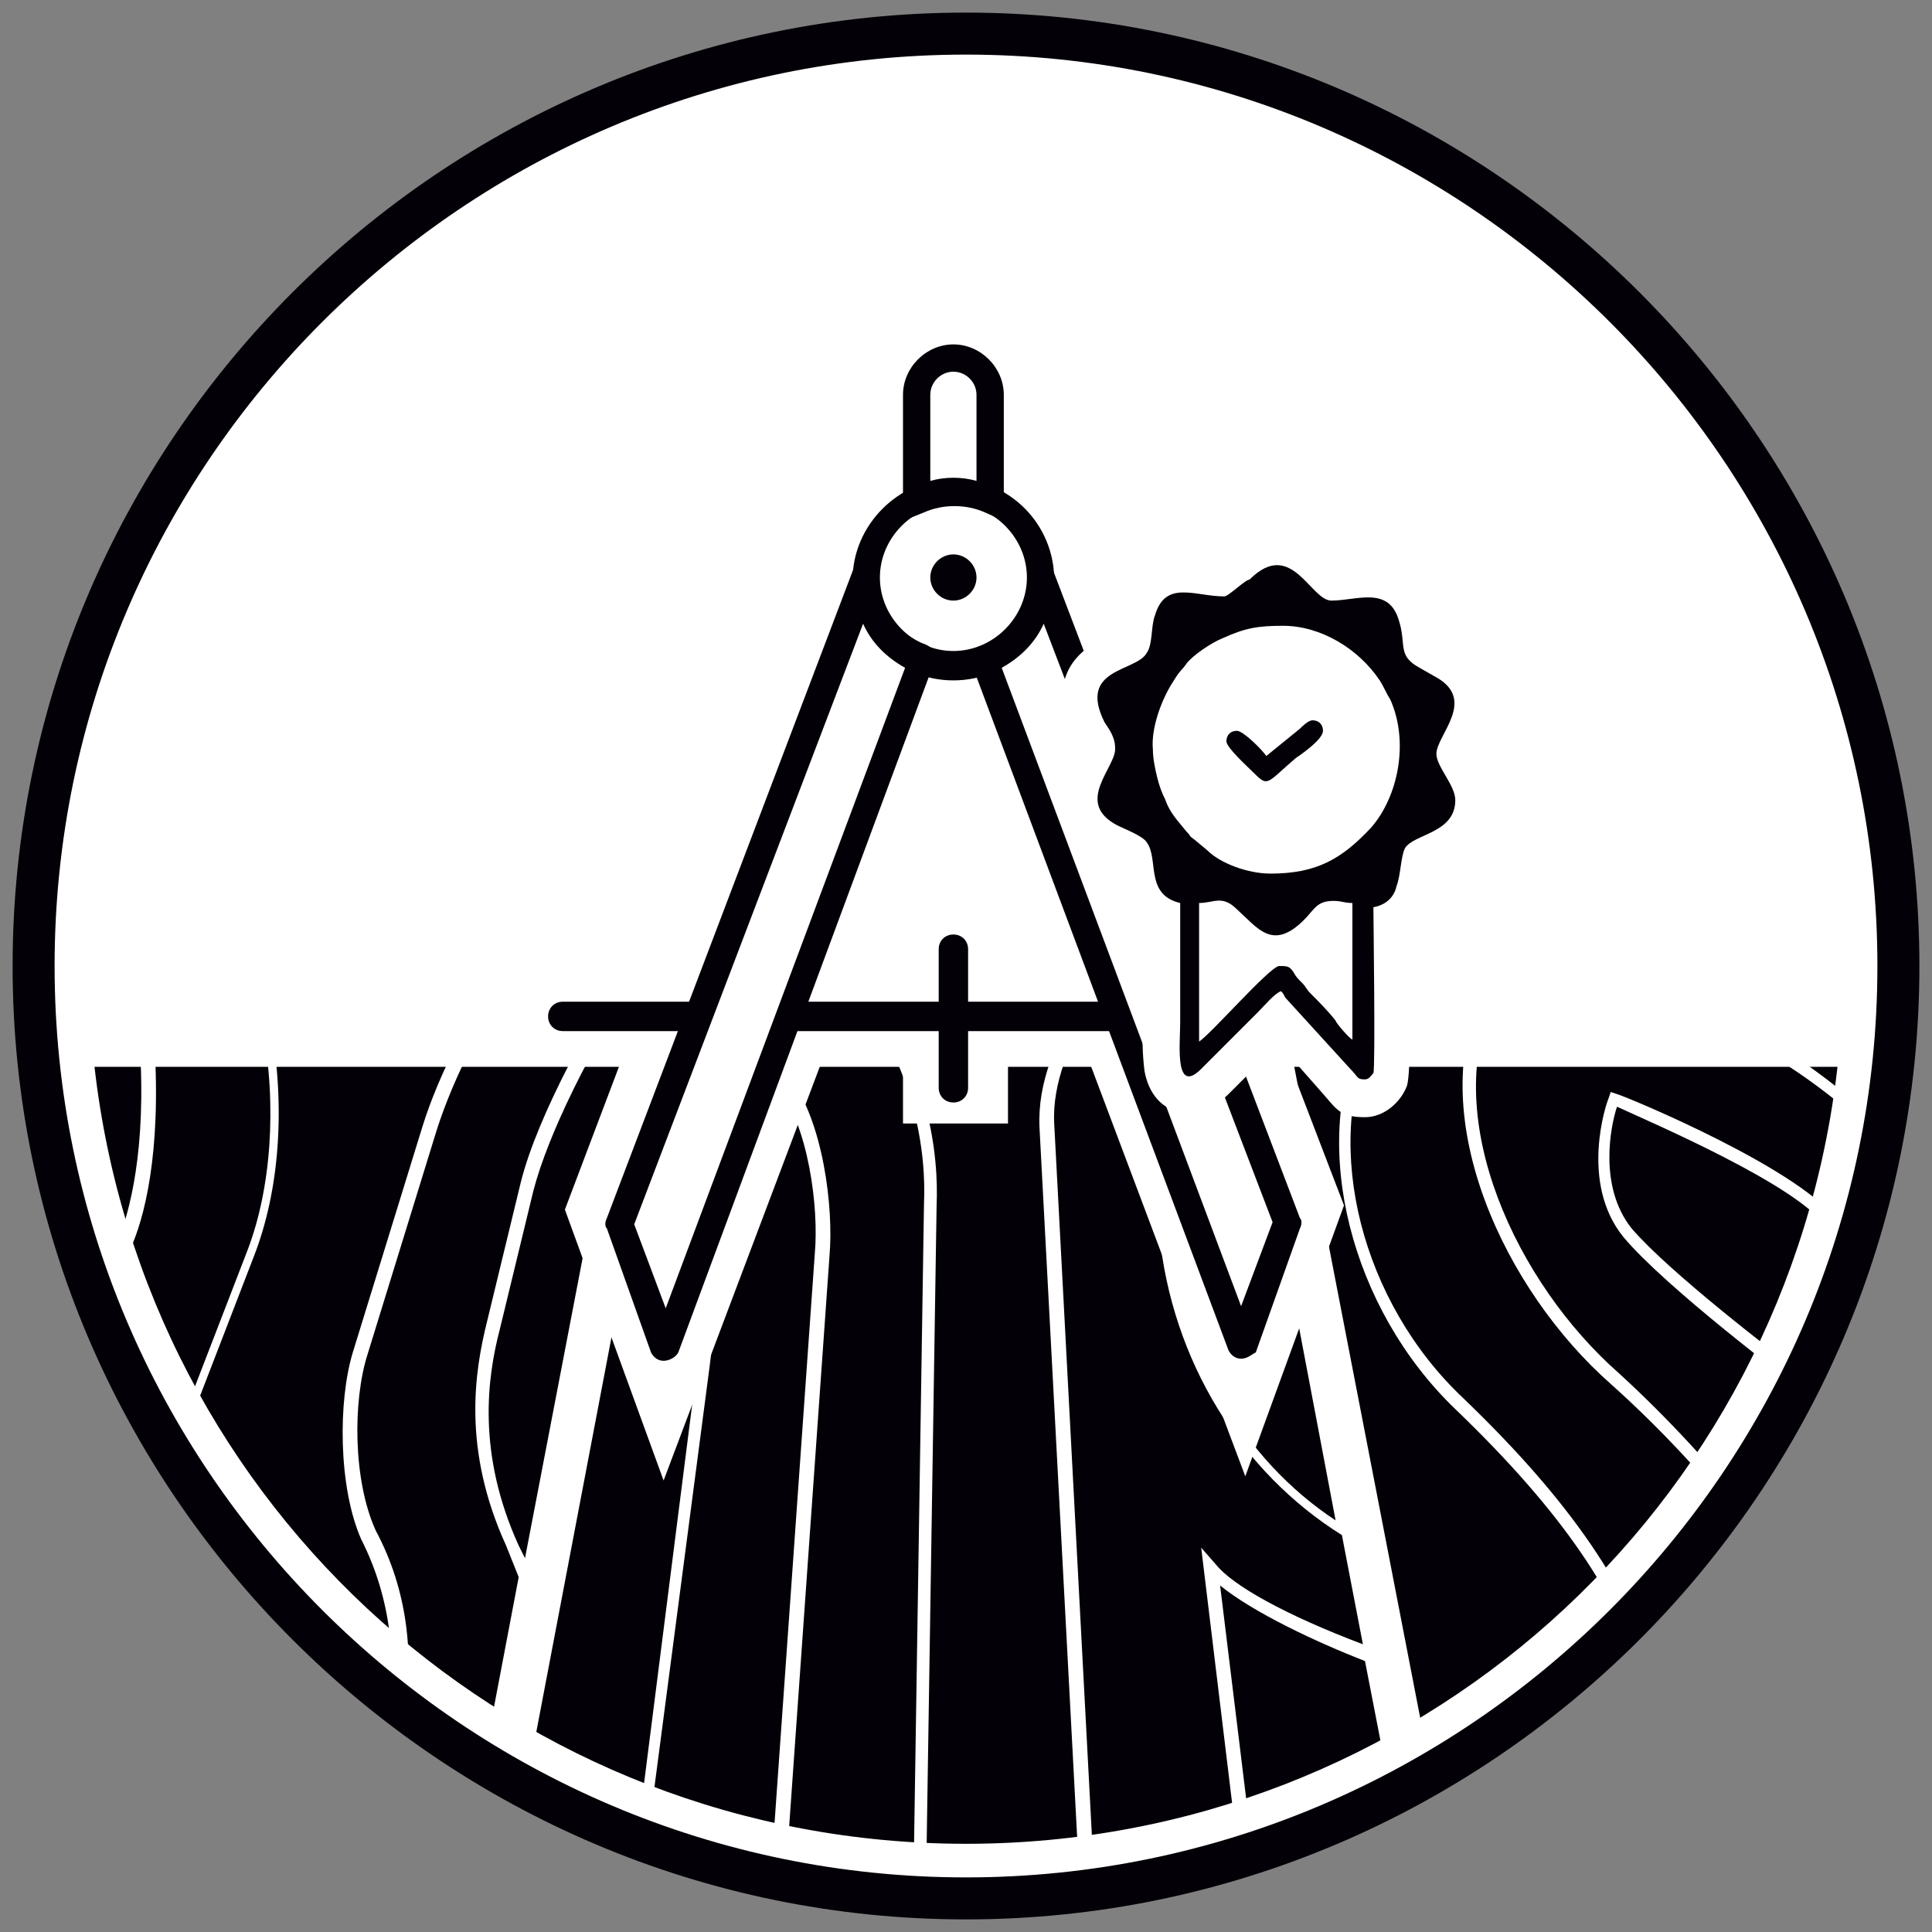 <?xml version="1.0" encoding="utf-8"?>
<!-- Generator: Adobe Illustrator 26.3.1, SVG Export Plug-In . SVG Version: 6.00 Build 0)  -->
<svg version="1.1" id="Warstwa_1" xmlns="http://www.w3.org/2000/svg" xmlns:xlink="http://www.w3.org/1999/xlink" x="0px" y="0px"
	 viewBox="0 0 92 92" style="enable-background:new 0 0 92 92;" xml:space="preserve">
<rect x="0" y="0" width="92" height="92" fill="#808080" stroke="none"/>
<style type="text/css">
	.st0{fill-rule:evenodd;clip-rule:evenodd;fill:#FFFFFF;}
	.st1{fill:#040007;}
	.st2{clip-path:url(#SVGID_00000062903861173383982280000006013356262283123614_);}
	.st3{fill:#FFFFFF;}
	.st4{fill-rule:evenodd;clip-rule:evenodd;fill:#040007;}
</style>
<g>
	<g>
		<ellipse transform="matrix(0.707 -0.707 0.707 0.707 -19.054 46)" class="st0" cx="46" cy="46" rx="44.4" ry="44.4"/>
	</g>
	<g>
		<path class="st1" d="M46,91.4C21,91.4,0.6,71,0.6,46C0.6,21,21,0.6,46,0.6C71,0.6,91.4,21,91.4,46C91.4,71,71,91.4,46,91.4z
			 M46,2.6C22.1,2.6,2.6,22.1,2.6,46S22.1,89.4,46,89.4S89.4,69.9,89.4,46S69.9,2.6,46,2.6z"/>
	</g>
	<g>
		<defs>
			<path id="SVGID_1_" d="M87.8,50.5C85.6,71.6,67.7,88.1,46,88.1c-21.7,0-39.6-16.4-41.8-37.5H87.8z"/>
		</defs>
		<clipPath id="SVGID_00000079484293037143299390000001305493150271916200_">
			<use xlink:href="#SVGID_1_"  style="overflow:visible;"/>
		</clipPath>
		<g style="clip-path:url(#SVGID_00000079484293037143299390000001305493150271916200_);">
			<path class="st1" d="M83.9,45L83.9,45L83.9,45c-0.3-0.2-0.6-0.4-0.6-0.5c-1.7-1.2-3.3-3.2-4.3-5.2c-0.3-0.5-0.6-1.2-0.9-1.8
				c-0.4-0.8-1.7-3.3-2.5-4.9h-3.7c0.2,0.5,0.2,0.4,1.9,4.4l1.4,3.3c1.2,2.8,4.7,6.4,8.9,9.1c1.4,0.9,2.7,1.8,3.9,2.8v0
				c1.9,1.5,3.6,3.2,4.9,4.9l-5.5-9.6C86.3,46.7,84.8,45.6,83.9,45"/>
		</g>
		<g style="clip-path:url(#SVGID_00000079484293037143299390000001305493150271916200_);">
			<path class="st1" d="M53.2,44.4L53.2,44.4c-0.2,1.2-0.8,2.4-1.4,3.6c-0.8,1.7-1.7,3.5-1.6,5.5l1.9,35.9h7l-1.9-15.7l0.7,0.8
				c0.8,1,3.3,2.4,7,3.8l-1-5.2c-4.8-3-8.1-8.3-8.7-14.4c-0.6-5.4,0.7-10.8,3.2-14.1c-2.3-11.8-1.9-9.7-2.3-12h-3.1
				C53.3,35.9,53.7,41.2,53.2,44.4"/>
		</g>
		<g style="clip-path:url(#SVGID_00000079484293037143299390000001305493150271916200_);">
			<path class="st1" d="M49.2,32.6L49.2,32.6c-0.1,1.7,0.4,2.1-0.3,5.8c-0.4,2.2-0.9,4.3-1.4,6.5c-0.2,0.7-0.5,1.1-1.1,1.2
				c-0.1,0-0.1,0-0.2,0c-0.6,0-1.1-0.4-1.5-1c-2.2-3.8-4-8.1-2.8-12.3c0,0,0-0.1,0-0.1h-3.7c-1,5.2-0.7,9.5,2.6,13.7
				c3.5,4.2,3.9,8.7,3.8,11l-0.5,32.1h7.3l-1.9-35.8c-0.1-2.2,0.8-4,1.7-5.8c0.6-1.2,1.2-2.3,1.3-3.5c0.5-3.2,0.1-8.5-0.2-11.7H49.2
				z"/>
		</g>
		<g style="clip-path:url(#SVGID_00000079484293037143299390000001305493150271916200_);">
			<path class="st1" d="M33.2,42.4L33.2,42.4C33.2,42.4,33.2,42.4,33.2,42.4c0.5,2.8,2,5.8,4.4,8.9c1.6,2.1,2.1,6.2,1.9,8.5
				l-2.1,29.7h6.1L44,57.3c0.1-2.2-0.3-6.6-3.7-10.6c-3.4-4.3-3.8-8.8-2.8-14.1h-2.4C34.6,35,35,33.1,33.2,42.4"/>
		</g>
		<g style="clip-path:url(#SVGID_00000079484293037143299390000001305493150271916200_);">
			<path class="st1" d="M31,32.6L31,32.6c-1.2,4.4-4.1,10.5-5.9,13c-2,2.7-3.5,5.7-4.3,8.2l-3.3,10.7c-0.7,2.2-0.7,6,0.4,8.4
				c3,5.6,1.3,12.4-2,16.4h6.1H22l2.7-14.2c-0.2-0.5-0.4-1-0.6-1.5c-2.1-4.6-1.5-8.3-0.9-10.7l1.6-6.6c0.8-3.2,3.4-7.9,5.8-11.6
				c0,0,0,0,0,0c2.3-12.1,1.9-9.9,2.4-12.3H31z"/>
		</g>
		<g style="clip-path:url(#SVGID_00000079484293037143299390000001305493150271916200_);">
			<path class="st1" d="M7.3,89.4L7.3,89.4c3.3-4.4,4.4-9,3-13c-5.9,4.3-8.6,8.3-8.6,13H7.3z"/>
		</g>
		<g style="clip-path:url(#SVGID_00000079484293037143299390000001305493150271916200_);">
			<path class="st1" d="M13.8,32.6L13.8,32.6c-0.8,1.4-2.6,4.5-4.1,8c0,0,0,0,0,0c-1.4,3.4-2.5,7.1-2.3,10c0.2,5.1-0.7,7.9-1.3,9.1
				c-0.2,0.4-0.4,1-0.7,1.7c-1.1,2.9-3,7.7-5.7,10.3C-5.7,77-10.7,82.3-12,89.4H-5c-0.2-4.8,1.7-8.8,6.1-12.9c2.6-2.3,7-7.3,8-10
				l2.7-7c1.1-2.9,1.4-6.8,0.7-10.6c-0.8-4.3,2.7-12.5,5-16.3H13.8z"/>
		</g>
		<g style="clip-path:url(#SVGID_00000079484293037143299390000001305493150271916200_);">
			<path class="st1" d="M16.8,64.4L16.8,64.4l3.3-10.7c0.8-2.6,2.4-5.7,4.4-8.4c2-2.6,4.7-8.8,5.8-12.7H27c-0.4,1.5-1.1,2.5-1.7,3.4
				c-0.2,0.3-0.4,0.5-0.6,0.8c-0.4,0.6-0.7,1.3-1,1.9c-0.7,1.5-1.4,3.1-2.2,4.6c-0.2,0.5-0.8,1.1-1.5,1.1c-0.1,0-0.1,0-0.2,0
				c-0.3-0.1-0.4-0.2-0.5-0.3c-1.7-1.7-2-4-0.9-6.5c0.1-0.3,0.3-0.6,0.4-0.9c0.2-0.4,0.4-0.8,0.6-1.2c0.4-0.9,0.4-1.6,1.2-2.9h-2.6
				c-2.8,4.6-5.8,12.5-5.1,16.2c0.7,4,0.4,7.9-0.8,11l-2.7,7c-1,2.8-5.5,7.9-8.2,10.2c-4.3,4-6.1,7.7-5.9,12.4h5.6
				c0-5,2.9-9.2,9.2-13.7l0.3-0.2l0.1,0.4c1.7,4.1,0.7,9-2.7,13.6H15c3.3-3.8,5.1-10.5,2.2-16.2C16.1,70.8,16.1,66.7,16.8,64.4"/>
		</g>
		<g style="clip-path:url(#SVGID_00000079484293037143299390000001305493150271916200_);">
			<path class="st1" d="M31.2,52.8L31.2,52.8c1.6,2.6,3.4,6.2,2.6,12.2l-3.2,24.4h6.1l2.1-29.7c0.2-2.2-0.3-6.1-1.8-8
				c-2.1-2.7-3.5-5.3-4.2-7.8L31.2,52.8z"/>
		</g>
		<g style="clip-path:url(#SVGID_00000079484293037143299390000001305493150271916200_);">
			<path class="st1" d="M30.3,46.6L30.3,46.6c-2.2,3.4-4.2,7.4-4.9,10.1l-1.6,6.6c-0.6,2.3-1.1,5.9,0.9,10.3
				c0.1,0.2,0.2,0.4,0.3,0.6L30.3,46.6z"/>
		</g>
		<g style="clip-path:url(#SVGID_00000079484293037143299390000001305493150271916200_);">
			<path class="st1" d="M30.1,89.4L30.1,89.4L33.2,65c0.7-5.4-0.7-8.7-2.2-11.2l-6.8,35.7H30.1z"/>
		</g>
		<g style="clip-path:url(#SVGID_00000079484293037143299390000001305493150271916200_);">
			<path class="st1" d="M58.5,45.5L58.5,45.5c-2.2,3.2-3.3,8.2-2.8,13.3c0.6,5.7,3.5,10.7,7.9,13.6L58.5,45.5z"/>
		</g>
		<g style="clip-path:url(#SVGID_00000079484293037143299390000001305493150271916200_);">
			<path class="st1" d="M67,89.4L67,89.4l-2-10.3c-2.3-0.9-5.3-2.3-6.9-3.6l1.7,13.9H67z"/>
		</g>
		<g style="clip-path:url(#SVGID_00000079484293037143299390000001305493150271916200_);">
			<path class="st1" d="M63.2,32.6L63.2,32.6c0.7,2.4,0.2,0.7,2.5,8.5c0.9,3,0.5,6.6-0.4,8.4C63,54.6,64.8,62,69.7,66.6
				c5.2,5,7.9,9.1,9.3,13.5l2.9,9.3H91l-4-10.3c-1.4-3.6-5.6-9-10.3-13.2c-5.1-4.5-8.8-12.6-6.2-18.5c0.7-1.6,0.4-4.7-0.3-6.5
				c-2.8-7.6-2.2-5.9-3.1-8.3H63.2z"/>
		</g>
		<g style="clip-path:url(#SVGID_00000079484293037143299390000001305493150271916200_);">
			<path class="st1" d="M67.8,32.6L67.8,32.6c0.9,2.4,0.3,0.7,3,8.1c0.7,2,1,5.2,0.3,7c-2.5,5.6,1.1,13.4,6,17.7
				c4.7,4.3,9,9.8,10.4,13.4l4.1,10.5h9.3l-6.6-13.7c-1.4-2.9-1.3-5.5,0.4-7.7c1.6-2,0.9-4.9-0.2-7.3c-1.3-2.5-3.5-5.1-5.7-7
				c-1.5-1.4-3.3-2.7-5.2-3.8c-4.4-2.8-7.9-6.4-9.2-9.4l-1.4-3.3c-0.2-0.5-2-4.6-2-4.6H67.8z"/>
		</g>
		<g style="clip-path:url(#SVGID_00000079484293037143299390000001305493150271916200_);">
			<path class="st1" d="M1.3,51.5L1.3,51.5c-0.1,0.4-0.1,0.9-0.2,1.4c-0.1,1.1-0.3,2.3-0.5,3.4c-0.3,2-0.8,4-1.7,5.7
				c-0.6,1.1-1,2-1.5,2.9C-4.1,68-5.1,70-7.9,72.6c-0.8,0.7-1.5,1.4-2.2,2.1c-5,5-8.2,9.4-8.7,14.7h0.2h5.9
				c1.3-7.4,6.6-13,11.9-18.1c2.7-2.6,4.5-7.3,5.6-10.1c0.3-0.8,0.5-1.4,0.7-1.8c0.5-1.2,1.4-3.9,1.2-8.8c-0.2-2,0.3-4.4,1-6.8
				c0,0,0,0,0,0c1.5-4.6,4.1-9.2,5.3-11.2h-0.9L1.3,51.5z"/>
		</g>
		<g style="clip-path:url(#SVGID_00000079484293037143299390000001305493150271916200_);">
			<path class="st1" d="M63.6,61L63.6,61l5.5,28.4c6.4,0,5.8,0,12.1,0l-2.8-9.1c-1.3-4.3-4-8.3-9.1-13.2c-5-4.8-6.9-12.5-4.5-17.8
				c0.8-1.8,1.2-5.2,0.3-8c-2.3-8-1.8-6.3-2.5-8.7h-4.5C58.6,35.2,57.8,30.9,63.6,61"/>
		</g>
		<g style="clip-path:url(#SVGID_00000079484293037143299390000001305493150271916200_);">
			<path class="st3" d="M86,66.3l-0.3-0.2c-0.3-0.2-6.4-4.8-8.4-7.2c-2.1-2.6-0.8-6.4-0.7-6.6l0.1-0.3l0.3,0.1
				c0.4,0.1,9.1,3.7,10.6,6.2c1.5,2.6-1.2,7.5-1.4,7.7L86,66.3z M77,52.7c-0.3,0.9-0.9,3.8,0.7,5.8c1.8,2.1,6.9,6,8.1,6.9
				c0.6-1.1,2.4-4.9,1.2-6.9C85.8,56.5,78.5,53.4,77,52.7z"/>
		</g>
	</g>
	<g>
		<path class="st3" d="M46,88.4c-21.7,0-39.8-16.2-42.1-37.8l0-0.3h84.3l0,0.3C85.8,72.1,67.7,88.4,46,88.4z M4.5,50.8
			c2.4,21.1,20.2,37,41.5,37c21.3,0,39.1-15.9,41.5-37H4.5z"/>
	</g>
	<g>
		<path class="st0" d="M58.4,46.5h6.2v2.6h-5.2l3.2,8.4l-3.5,9.6l-6.8-18h-5.7v3.4h-2.6v-3.4h-5.7l-6.8,18.1l-3.5-9.6l3.3-8.5h-5.9
			v-2.6h6.9l7.6-19.9c0.1-1.8,1-3.4,2.4-4.3v-4.2c0-1.7,1.4-3,3-3s3,1.4,3,3v4.2c1.4,0.9,2.3,2.5,2.4,4.2L58.4,46.5z M51.4,46.5
			l-5.3-14.2c-0.2,0-0.5,0-0.7,0c-0.2,0-0.4,0-0.7,0l-5.3,14.2h4.8v-3.2h2.6v3.2H51.4z"/>
	</g>
	<g>
		<path class="st3" d="M31.6,70.5l-4.7-12.9l2.8-7.4h-5.3v-4.9h7.2l7.2-19c0.1-1.8,1-3.5,2.4-4.6v-3.7c0-2.3,1.9-4.2,4.2-4.2
			s4.2,1.9,4.2,4.2v3.6c1.4,1.1,2.3,2.8,2.4,4.6l7.3,19h6.6v4.9h-4.7l2.8,7.3l-4.7,12.9l-7.6-20.2h-3.7v3.4H43v-3.4h-3.7L31.6,70.5z
			 M29.4,57.6l2.3,6.2l6-15.9h7.7v3.4h0.2v-3.4h7.6l5.9,15.8l2.3-6.2l-3.7-9.6h5.7v-0.2h-5.8l-8-20.9l0-0.2
			c-0.1-1.3-0.8-2.6-1.9-3.3L47.2,23v-4.9c0-1-0.8-1.9-1.9-1.9c-1,0-1.9,0.8-1.9,1.9V23L43,23.3c-1.1,0.8-1.8,2-1.9,3.4l0,0.2
			l-7.9,20.8h-6.5v0.2h6.4L29.4,57.6z M53.1,47.7h-7.6v-3.2h-0.2v3.2h-7.6L44,31l0.9,0.1c0.3,0,0.7,0,1.1,0l0.9-0.1L53.1,47.7z
			 M47.9,45.4h1.9l-4.3-11.6l-4.3,11.6H43v-3.2h4.9V45.4z"/>
	</g>
	<g>
		<path class="st1" d="M63.4,49.1H26.8c-0.4,0-0.7-0.3-0.7-0.7s0.3-0.7,0.7-0.7h36.6c0.4,0,0.7,0.3,0.7,0.7S63.7,49.1,63.4,49.1z"/>
	</g>
	<g>
		<path class="st1" d="M45.4,52.5c-0.4,0-0.7-0.3-0.7-0.7v-6.6c0-0.4,0.3-0.7,0.7-0.7s0.7,0.3,0.7,0.7v6.6
			C46.1,52.2,45.8,52.5,45.4,52.5z"/>
	</g>
	<g>
		<path class="st0" d="M45.4,23.3c2.3,0,4.2,1.9,4.2,4.2s-1.9,4.2-4.2,4.2c-2.3,0-4.2-1.9-4.2-4.2S43.1,23.3,45.4,23.3z"/>
	</g>
	<g>
		<path class="st1" d="M45.4,32.4c-2.7,0-4.8-2.2-4.8-4.8s2.2-4.8,4.8-4.8c2.7,0,4.8,2.2,4.8,4.8S48.1,32.4,45.4,32.4z M45.4,24
			c-1.9,0-3.5,1.6-3.5,3.5s1.6,3.5,3.5,3.5c1.9,0,3.5-1.6,3.5-3.5S47.3,24,45.4,24z"/>
	</g>
	<g>
		<path class="st4" d="M45.4,26.7c0.5,0,0.8,0.4,0.8,0.8c0,0.5-0.4,0.8-0.8,0.8c-0.5,0-0.8-0.4-0.8-0.8
			C44.6,27.1,44.9,26.7,45.4,26.7z"/>
	</g>
	<g>
		<path class="st1" d="M45.4,28.6c-0.6,0-1.1-0.5-1.1-1.1s0.5-1.1,1.1-1.1s1.1,0.5,1.1,1.1S46,28.6,45.4,28.6z M45.4,27
			c-0.3,0-0.5,0.2-0.5,0.5s0.2,0.5,0.5,0.5s0.5-0.2,0.5-0.5S45.7,27,45.4,27z"/>
	</g>
	<g>
		<path class="st0" d="M45.4,17c1,0,1.7,0.8,1.7,1.7v5c-0.5-0.2-1.1-0.4-1.7-0.4c-0.6,0-1.2,0.1-1.7,0.4v-5
			C43.7,17.8,44.4,17,45.4,17z"/>
	</g>
	<g>
		<path class="st1" d="M43,24.8v-6c0-1.3,1.1-2.4,2.4-2.4s2.4,1.1,2.4,2.4v6l-0.9-0.4c-0.9-0.4-2-0.4-2.9,0L43,24.8z M45.4,17.7
			c-0.6,0-1.1,0.5-1.1,1.1v4.1c0.7-0.2,1.5-0.2,2.2,0v-4.1C46.5,18.2,46,17.7,45.4,17.7z"/>
	</g>
	<g>
		<path class="st0" d="M41.2,27.5L29.5,58.3l2.1,5.9l12.3-32.7v0C42.3,30.8,41.2,29.3,41.2,27.5z"/>
	</g>
	<g>
		<path class="st1" d="M31.6,64.8c-0.3,0-0.5-0.2-0.6-0.4l-2.1-5.9c-0.1-0.1-0.1-0.3,0-0.5l11.7-30.8c0.1-0.3,0.4-0.5,0.7-0.4
			c0.3,0.1,0.5,0.3,0.5,0.6c0,1.5,0.9,2.8,2.3,3.3c0.2,0.1,0.3,0.2,0.4,0.3c0.1,0.2,0.1,0.3,0,0.5L32.3,64.4
			C32.2,64.6,31.9,64.8,31.6,64.8z M30.2,58.3l1.5,4l11.4-30.5c-0.9-0.5-1.6-1.2-2-2.1L30.2,58.3z"/>
	</g>
	<g>
		<path class="st0" d="M49.6,27.5l11.7,30.7l-2.1,5.9L46.9,31.4C48.5,30.8,49.6,29.3,49.6,27.5C49.6,27.5,49.6,27.5,49.6,27.5z"/>
	</g>
	<g>
		<path class="st1" d="M59.1,64.7c-0.3,0-0.5-0.2-0.6-0.4L46.3,31.7c-0.1-0.3,0-0.7,0.4-0.8c1.4-0.5,2.3-1.8,2.3-3.3
			c0-0.3,0.2-0.6,0.5-0.7c0.3-0.1,0.6,0.1,0.7,0.4L61.9,58c0.1,0.1,0.1,0.3,0,0.5l-2.1,5.9C59.6,64.5,59.4,64.7,59.1,64.7
			C59.1,64.7,59.1,64.7,59.1,64.7z M47.7,31.8l11.4,30.4l1.5-4L49.7,29.7C49.3,30.6,48.6,31.3,47.7,31.8z"/>
	</g>
	<g>
		<path class="st0" d="M60.9,49.7l-2.4,2.4c-1.5,1.5-3.6,1.1-4-1.1c-0.1-0.8-0.1-1.5-0.1-2.3v-4.6c-0.5-0.4-0.9-1-1.1-1.7
			c-0.1-0.4-0.1-0.8-0.2-1.2c-0.3-0.1-0.6-0.3-0.8-0.4c-1.4-0.8-2.1-2.1-1.7-3.7c0.1-0.4,0.3-0.8,0.5-1.2c0-0.1,0.1-0.2,0.2-0.3
			c-0.1-0.1-0.2-0.3-0.2-0.4c-0.7-1.5-0.8-3.1,0.5-4.2c0.4-0.3,0.8-0.5,1.2-0.8c0.1,0,0.2-0.1,0.3-0.2c0.1-0.4,0.1-0.9,0.2-1.4
			c0.5-1.4,1.5-2.2,2.9-2.2c0.5,0,1,0.1,1.6,0.2c0.1-0.1,0.3-0.3,0.4-0.4c1.2-1.2,2.7-1.6,4.1-0.7c0.4,0.2,0.7,0.6,1.1,0.9
			c0.1,0.1,0.2,0.2,0.2,0.3c0.5-0.1,1-0.2,1.5-0.2c1.5,0,2.5,0.8,3,2.3c0.2,0.5,0.2,0.9,0.2,1.3l0.7,0.4l0,0
			c1.4,0.8,2.2,2.1,1.8,3.7c-0.1,0.4-0.3,0.8-0.5,1.2c0,0.1-0.1,0.2-0.2,0.3c0.1,0.2,0.2,0.3,0.3,0.5c0.3,0.6,0.5,1.1,0.5,1.8
			c0,1.2-0.6,2.2-1.5,2.8c-0.3,0.2-0.7,0.4-1,0.5c-0.1,0.4-0.1,0.9-0.2,1.4c-0.2,0.7-0.6,1.2-1.1,1.6c0,1,0,1.9,0,2.9
			c0,0.8,0.1,3.8-0.1,4.5c-0.3,0.8-1.1,1.5-2,1.5c-1.1,0-1.3-0.3-1.9-1l0,0L60.9,49.7z"/>
	</g>
	<g>
		<path class="st4" d="M58.3,28.4c-1.4,0-2.8-0.8-3.3,0.9c-0.2,0.5-0.1,1.4-0.4,1.8c-0.5,0.9-3.3,0.7-2,3.3c0.2,0.3,0.5,0.7,0.5,1.2
			c0.1,0.9-2,2.6,0.1,3.7c0.4,0.2,1.2,0.5,1.4,0.8c0.6,0.8-0.1,2.5,1.6,2.9v5.7c0,1-0.3,3.6,1.1,2.1l2.6-2.6c0.3-0.3,0.8-0.9,1.1-1
			c0.1,0.1,0.1,0.1,0.2,0.3l3.1,3.4c0.4,0.4,0.3,0.5,0.7,0.5c0.2,0,0.3-0.2,0.4-0.3c0.1-0.3,0-7.5,0-7.9c0.6-0.1,1-0.5,1.1-1
			c0.2-0.5,0.2-1.4,0.4-1.8c0.4-0.7,2.4-0.7,2.4-2.3c0-0.7-0.9-1.6-0.9-2.2c0-0.9,2-2.6-0.1-3.7l-0.7-0.4c-1.1-0.6-0.6-1.1-1-2.3
			c-0.5-1.6-2-0.9-3.2-0.9c-1,0-1.9-3-3.9-1C59.3,27.6,58.5,28.4,58.3,28.4 M57.1,49.6V43c0.7,0,1.1-0.4,1.8,0.3
			c1,0.9,1.7,2,3.2,0.5c0.5-0.5,0.6-0.9,1.4-0.9c0.4,0,0.5,0.1,0.9,0.1v6.5c-0.1,0-0.8-0.8-0.8-0.9c-0.4-0.5-0.8-0.9-1.2-1.3
			c-0.2-0.2-0.2-0.3-0.4-0.5c-0.2-0.2-0.3-0.3-0.4-0.5c-0.2-0.3-0.3-0.3-0.7-0.3C60.4,46.1,57.7,49.2,57.1,49.6z"/>
	</g>
	<g>
		<path class="st4" d="M60.5,41.6c2.2,0,3.4-0.7,4.8-2.2c1.3-1.5,1.8-4.1,0.9-6.1c-0.2-0.3-0.3-0.6-0.5-0.9c-1-1.5-2.8-2.6-4.6-2.6
			c-1.2,0-1.8,0.1-2.9,0.6c-0.5,0.2-1.4,0.8-1.7,1.2c-0.2,0.3-0.3,0.3-0.6,0.8c-0.6,0.9-1.1,2.3-1,3.3c0,0.4,0.1,0.9,0.2,1.3
			c0.1,0.4,0.2,0.7,0.4,1.1c0.2,0.6,0.6,1,1,1.5c0.3,0.3,0,0.1,0.4,0.4l0.6,0.5C58.1,41.1,59.4,41.6,60.5,41.6 M55.8,35.7
			c0-0.9,0.2-1.4,0.4-2.1c0.1-0.3,0.3-0.6,0.4-0.8c1.1-1.6,3.2-2.4,5.1-2c1.4,0.3,2.7,1.3,3.3,2.6c0.9,1.7,0.7,3.7-0.4,5.2
			c-0.5,0.7-1.3,1.3-2.1,1.6c-0.5,0.2-1.5,0.4-2,0.4C57.9,40.4,55.8,38.4,55.8,35.7z"/>
	</g>
	<g>
		<path class="st0" d="M60.5,41.6c2.2,0,3.4-0.7,4.8-2.2c1.3-1.5,1.8-4.1,0.9-6.1c-0.2-0.3-0.3-0.6-0.5-0.9c-1-1.5-2.8-2.6-4.6-2.6
			c-1.2,0-1.8,0.1-2.9,0.6c-0.5,0.2-1.4,0.8-1.7,1.2c-0.2,0.3-0.3,0.3-0.6,0.8c-0.6,0.9-1.1,2.3-1,3.3c0,0.4,0.1,0.9,0.2,1.3
			c0.1,0.4,0.2,0.7,0.4,1.1c0.2,0.6,0.6,1,1,1.5c0.3,0.3,0,0.1,0.4,0.4l0.6,0.5C58.1,41.1,59.4,41.6,60.5,41.6"/>
	</g>
	<g>
		<path class="st4" d="M60.3,36c-0.2-0.3-1.1-1.2-1.4-1.2c-0.3,0-0.5,0.2-0.5,0.5c0,0.3,1,1.2,1.3,1.5c0.7,0.7,0.6,0.5,2-0.7
			c0.3-0.2,1.3-0.9,1.3-1.3c0-0.3-0.2-0.5-0.5-0.5c-0.2,0-0.5,0.3-0.6,0.4L60.3,36z"/>
	</g>
</g>
</svg>
